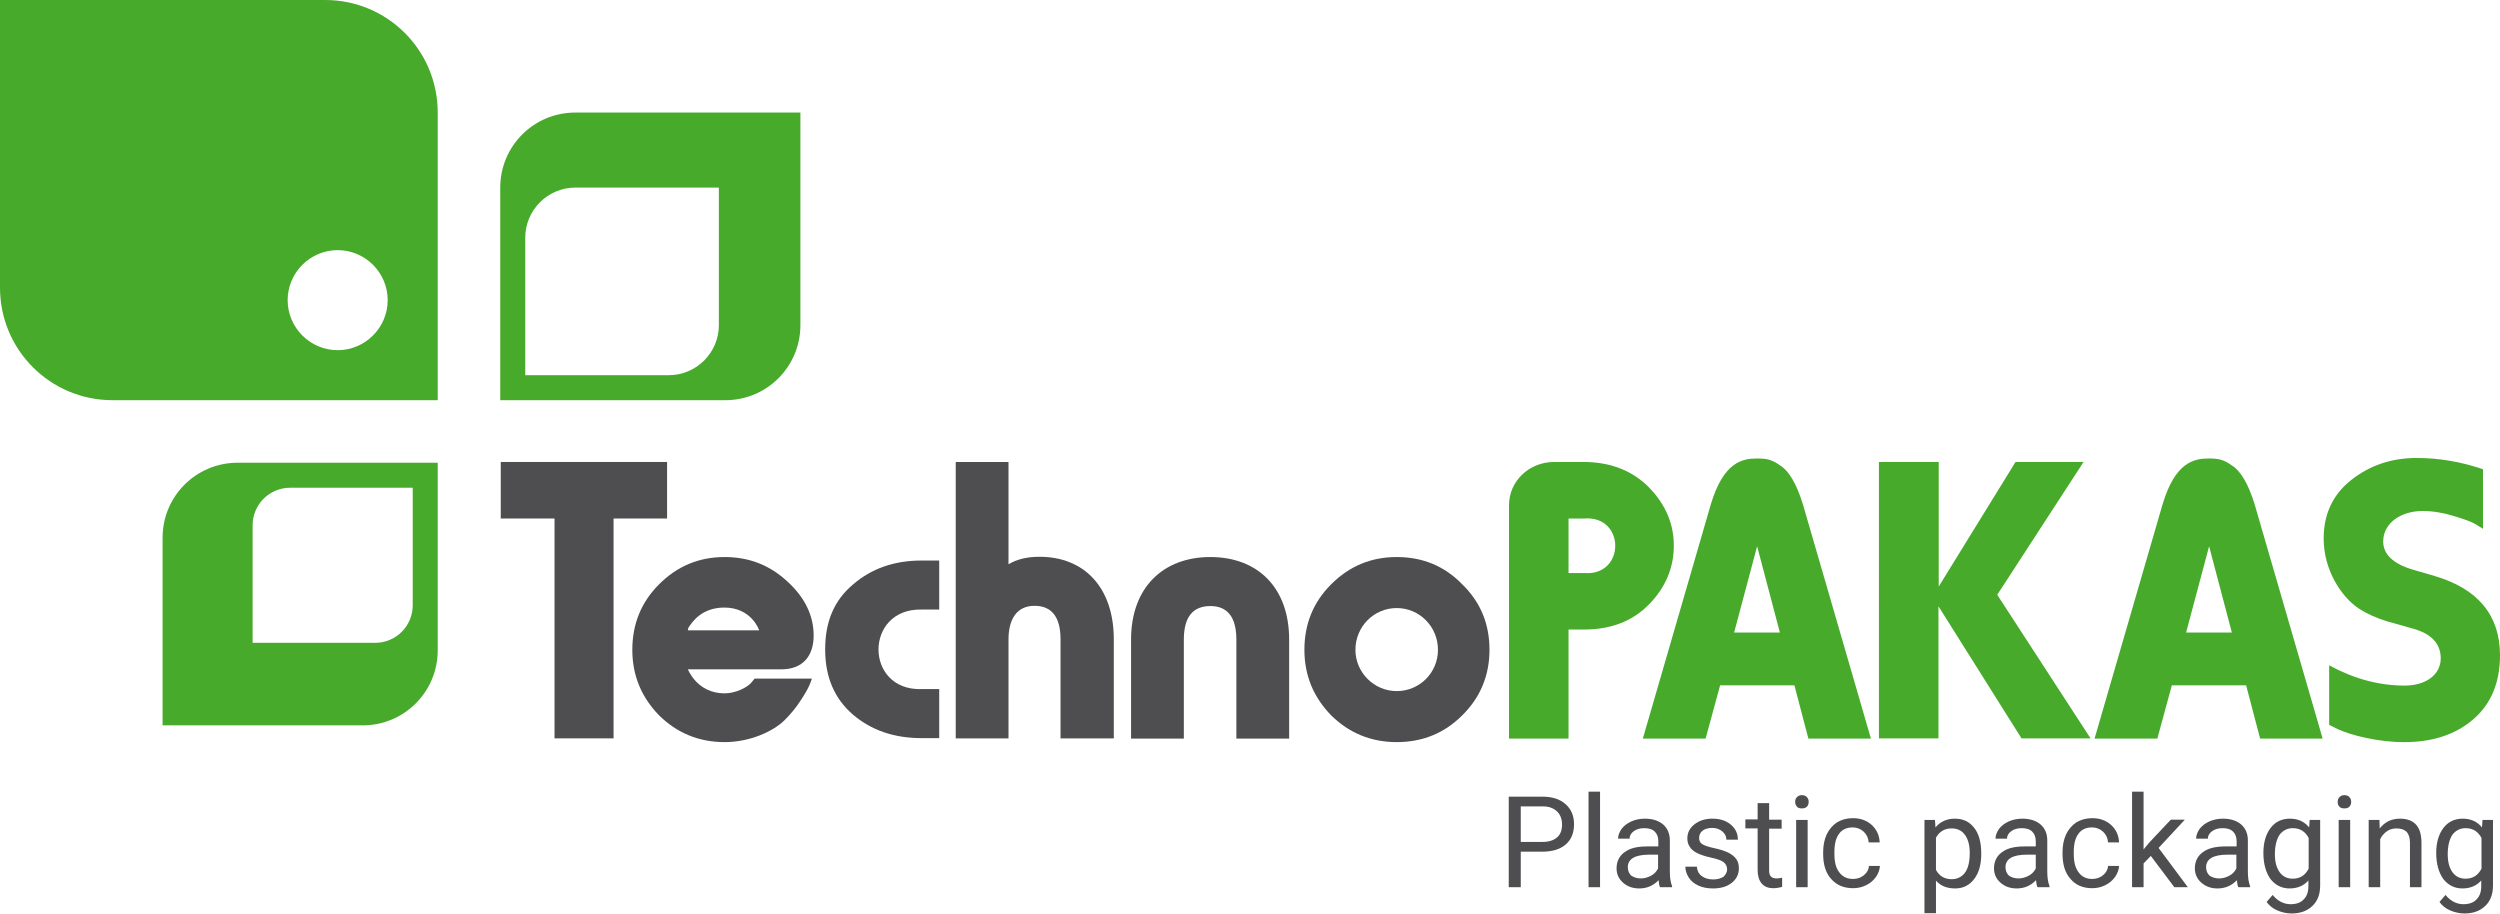 <?xml version="1.0" encoding="UTF-8"?>
<!-- Generator: Adobe Illustrator 27.0.0, SVG Export Plug-In . SVG Version: 6.00 Build 0)  -->
<svg xmlns="http://www.w3.org/2000/svg" xmlns:xlink="http://www.w3.org/1999/xlink" version="1.1" id="Layer_1" x="0px" y="0px" viewBox="0 0 999.5 365.3" style="enable-background:new 0 0 999.5 365.3;" xml:space="preserve">
<style type="text/css">
	.st0{fill:#4E4E50;}
	.st1{fill:#47AA2B;}
</style>
<g>
	<path class="st0" d="M608,340.5v14.2h-4.8v-36.2h13.4c4,0,7.1,1,9.3,3c2.3,2,3.4,4.7,3.4,8c0,3.5-1.1,6.2-3.3,8.1   c-2.2,1.9-5.3,2.9-9.4,2.9H608z M608,336.6h8.6c2.6,0,4.5-0.6,5.9-1.8c1.4-1.2,2-2.9,2-5.2c0-2.2-0.7-3.9-2-5.2   c-1.4-1.3-3.2-2-5.6-2H608V336.6z"></path>
	<path class="st0" d="M639.7,354.7h-4.6v-38.2h4.6V354.7z"></path>
	<path class="st0" d="M663.7,354.7c-0.3-0.5-0.5-1.5-0.6-2.8c-2.1,2.2-4.7,3.3-7.7,3.3c-2.7,0-4.8-0.8-6.5-2.3   c-1.7-1.5-2.6-3.4-2.6-5.7c0-2.8,1.1-5,3.2-6.5c2.1-1.6,5.1-2.3,9-2.3h4.5v-2.1c0-1.6-0.5-2.9-1.4-3.8c-1-1-2.4-1.4-4.3-1.4   c-1.6,0-3,0.4-4.1,1.2c-1.1,0.8-1.7,1.8-1.7,3h-4.6c0-1.3,0.5-2.6,1.4-3.9c1-1.3,2.2-2.2,3.9-3c1.6-0.7,3.4-1.1,5.4-1.1   c3.1,0,5.5,0.8,7.3,2.3c1.8,1.6,2.7,3.7,2.7,6.4v12.4c0,2.5,0.3,4.4,0.9,5.9v0.4H663.7z M656,351.2c1.4,0,2.8-0.4,4.1-1.1   s2.2-1.7,2.8-2.9v-5.5h-3.6c-5.6,0-8.5,1.7-8.5,5c0,1.4,0.5,2.6,1.4,3.4C653.3,350.8,654.5,351.2,656,351.2z"></path>
	<path class="st0" d="M690.5,347.6c0-1.2-0.5-2.2-1.4-2.9c-0.9-0.7-2.6-1.3-4.9-1.8c-2.3-0.5-4.2-1.1-5.6-1.8   c-1.4-0.7-2.4-1.5-3-2.5c-0.7-1-1-2.1-1-3.4c0-2.2,0.9-4.1,2.8-5.6s4.3-2.3,7.2-2.3c3.1,0,5.5,0.8,7.4,2.4c1.9,1.6,2.8,3.6,2.8,6   h-4.6c0-1.3-0.5-2.3-1.6-3.3c-1.1-0.9-2.4-1.4-4-1.4c-1.7,0-3,0.4-3.9,1.1c-0.9,0.7-1.4,1.7-1.4,2.9c0,1.1,0.4,2,1.3,2.5   c0.9,0.6,2.5,1.1,4.8,1.6c2.3,0.5,4.2,1.1,5.6,1.8c1.4,0.7,2.5,1.6,3.2,2.6c0.7,1,1,2.2,1,3.7c0,2.4-1,4.3-2.9,5.8   s-4.4,2.2-7.5,2.2c-2.2,0-4.1-0.4-5.7-1.1c-1.7-0.8-3-1.8-3.9-3.2c-0.9-1.4-1.4-2.9-1.4-4.4h4.6c0.1,1.5,0.7,2.8,1.9,3.7   c1.2,0.9,2.7,1.4,4.6,1.4c1.7,0,3.1-0.4,4.2-1.1C689.9,349.7,690.5,348.7,690.5,347.6z"></path>
	<path class="st0" d="M707.3,321.2v6.5h5v3.6h-5V348c0,1.1,0.2,1.9,0.7,2.4c0.4,0.5,1.2,0.8,2.3,0.8c0.5,0,1.3-0.1,2.2-0.3v3.7   c-1.2,0.3-2.4,0.5-3.5,0.5c-2.1,0-3.6-0.6-4.7-1.9c-1-1.2-1.6-3-1.6-5.3v-16.7h-4.9v-3.6h4.9v-6.5H707.3z"></path>
	<path class="st0" d="M717.7,320.6c0-0.7,0.2-1.4,0.7-1.9c0.5-0.5,1.1-0.8,2-0.8c0.9,0,1.6,0.3,2,0.8c0.5,0.5,0.7,1.1,0.7,1.9   c0,0.7-0.2,1.4-0.7,1.9c-0.5,0.5-1.1,0.7-2,0.7c-0.9,0-1.6-0.2-2-0.7C718,322,717.7,321.4,717.7,320.6z M722.7,354.7h-4.6v-26.9   h4.6V354.7z"></path>
	<path class="st0" d="M740.9,351.4c1.6,0,3.1-0.5,4.3-1.5c1.2-1,1.9-2.2,2-3.7h4.4c-0.1,1.5-0.6,3-1.6,4.4c-1,1.4-2.3,2.5-3.9,3.3   c-1.6,0.8-3.4,1.2-5.2,1.2c-3.7,0-6.6-1.2-8.8-3.7c-2.2-2.4-3.2-5.8-3.2-10v-0.8c0-2.6,0.5-5,1.4-7c1-2,2.3-3.6,4.1-4.8   c1.8-1.1,3.9-1.7,6.4-1.7c3,0,5.5,0.9,7.5,2.7c2,1.8,3.1,4.2,3.2,7h-4.4c-0.1-1.7-0.8-3.2-2-4.3c-1.2-1.1-2.7-1.7-4.4-1.7   c-2.3,0-4.2,0.8-5.4,2.5c-1.3,1.7-1.9,4.1-1.9,7.3v0.9c0,3.1,0.6,5.5,1.9,7.2C736.7,350.6,738.5,351.4,740.9,351.4z"></path>
	<path class="st0" d="M792.1,341.5c0,4.1-0.9,7.4-2.8,9.9c-1.9,2.5-4.4,3.8-7.6,3.8c-3.3,0-5.8-1-7.7-3.1v13h-4.6v-37.3h4.2l0.2,3   c1.9-2.3,4.5-3.5,7.8-3.5c3.2,0,5.8,1.2,7.7,3.7c1.9,2.4,2.8,5.8,2.8,10.2V341.5z M787.5,341c0-3-0.6-5.4-1.9-7.2s-3.1-2.6-5.3-2.6   c-2.8,0-4.9,1.2-6.3,3.7v12.9c1.4,2.5,3.5,3.7,6.3,3.7c2.2,0,4-0.9,5.3-2.6C786.9,347.1,787.5,344.5,787.5,341z"></path>
	<path class="st0" d="M814.6,354.7c-0.3-0.5-0.5-1.5-0.6-2.8c-2.1,2.2-4.7,3.3-7.7,3.3c-2.7,0-4.8-0.8-6.5-2.3   c-1.7-1.5-2.6-3.4-2.6-5.7c0-2.8,1.1-5,3.2-6.5c2.1-1.6,5.1-2.3,9-2.3h4.5v-2.1c0-1.6-0.5-2.9-1.4-3.8c-1-1-2.4-1.4-4.3-1.4   c-1.6,0-3,0.4-4.1,1.2c-1.1,0.8-1.7,1.8-1.7,3h-4.6c0-1.3,0.5-2.6,1.4-3.9c1-1.3,2.2-2.2,3.9-3c1.6-0.7,3.4-1.1,5.4-1.1   c3.1,0,5.5,0.8,7.3,2.3c1.8,1.6,2.7,3.7,2.7,6.4v12.4c0,2.5,0.3,4.4,0.9,5.9v0.4H814.6z M807,351.2c1.4,0,2.8-0.4,4.1-1.1   s2.2-1.7,2.8-2.9v-5.5h-3.6c-5.6,0-8.5,1.7-8.5,5c0,1.4,0.5,2.6,1.4,3.4C804.2,350.8,805.5,351.2,807,351.2z"></path>
	<path class="st0" d="M836.5,351.4c1.6,0,3.1-0.5,4.3-1.5c1.2-1,1.9-2.2,2-3.7h4.4c-0.1,1.5-0.6,3-1.6,4.4c-1,1.4-2.3,2.5-3.9,3.3   c-1.6,0.8-3.4,1.2-5.2,1.2c-3.7,0-6.6-1.2-8.7-3.7c-2.2-2.4-3.2-5.8-3.2-10v-0.8c0-2.6,0.5-5,1.4-7c1-2,2.3-3.6,4.1-4.8   c1.8-1.1,3.9-1.7,6.4-1.7c3,0,5.5,0.9,7.5,2.7c2,1.8,3.1,4.2,3.2,7h-4.4c-0.1-1.7-0.8-3.2-2-4.3c-1.2-1.1-2.7-1.7-4.4-1.7   c-2.3,0-4.2,0.8-5.4,2.5c-1.3,1.7-1.9,4.1-1.9,7.3v0.9c0,3.1,0.6,5.5,1.9,7.2C832.3,350.6,834.2,351.4,836.5,351.4z"></path>
	<path class="st0" d="M859.9,342.2l-2.9,3v9.5h-4.6v-38.2h4.6v23.1l2.5-3l8.4-8.9h5.6L863,339l11.7,15.7h-5.4L859.9,342.2z"></path>
	<path class="st0" d="M894.9,354.7c-0.3-0.5-0.5-1.5-0.6-2.8c-2.1,2.2-4.7,3.3-7.7,3.3c-2.7,0-4.8-0.8-6.5-2.3   c-1.7-1.5-2.6-3.4-2.6-5.7c0-2.8,1.1-5,3.2-6.5c2.1-1.6,5.1-2.3,9-2.3h4.5v-2.1c0-1.6-0.5-2.9-1.4-3.8c-1-1-2.4-1.4-4.3-1.4   c-1.6,0-3,0.4-4.1,1.2c-1.1,0.8-1.7,1.8-1.7,3H878c0-1.3,0.5-2.6,1.4-3.9c1-1.3,2.2-2.2,3.9-3c1.6-0.7,3.4-1.1,5.4-1.1   c3.1,0,5.5,0.8,7.3,2.3c1.8,1.6,2.7,3.7,2.7,6.4v12.4c0,2.5,0.3,4.4,0.9,5.9v0.4H894.9z M887.2,351.2c1.4,0,2.8-0.4,4.1-1.1   s2.2-1.7,2.8-2.9v-5.5h-3.6c-5.6,0-8.5,1.7-8.5,5c0,1.4,0.5,2.6,1.4,3.4C884.5,350.8,885.7,351.2,887.2,351.2z"></path>
	<path class="st0" d="M904.9,341c0-4.2,1-7.5,2.9-10c1.9-2.5,4.5-3.7,7.7-3.7c3.3,0,5.8,1.2,7.7,3.5l0.2-3h4.2V354   c0,3.5-1,6.2-3.1,8.2c-2.1,2-4.8,3-8.3,3c-1.9,0-3.8-0.4-5.7-1.2c-1.9-0.8-3.3-2-4.3-3.4l2.4-2.8c2,2.4,4.4,3.7,7.2,3.7   c2.2,0,4-0.6,5.2-1.9c1.3-1.3,1.9-3,1.9-5.3V352c-1.8,2.1-4.4,3.2-7.5,3.2c-3.2,0-5.7-1.3-7.7-3.8   C905.9,348.8,904.9,345.4,904.9,341z M909.5,341.5c0,3,0.6,5.4,1.9,7.2c1.2,1.7,3,2.6,5.2,2.6c2.9,0,5-1.3,6.4-4V335   c-1.4-2.6-3.5-3.9-6.3-3.9c-2.2,0-4,0.9-5.3,2.6C910.2,335.5,909.5,338.1,909.5,341.5z"></path>
	<path class="st0" d="M934.6,320.6c0-0.7,0.2-1.4,0.7-1.9c0.5-0.5,1.1-0.8,2-0.8s1.6,0.3,2,0.8c0.5,0.5,0.7,1.1,0.7,1.9   c0,0.7-0.2,1.4-0.7,1.9c-0.5,0.5-1.1,0.7-2,0.7s-1.6-0.2-2-0.7C934.8,322,934.6,321.4,934.6,320.6z M939.6,354.7H935v-26.9h4.6   V354.7z"></path>
	<path class="st0" d="M951.3,327.8l0.1,3.4c2.1-2.6,4.7-3.9,8.1-3.9c5.7,0,8.6,3.2,8.6,9.6v17.8h-4.6v-17.8c0-1.9-0.5-3.4-1.3-4.3   c-0.9-0.9-2.2-1.4-4.1-1.4c-1.5,0-2.8,0.4-3.9,1.2c-1.1,0.8-2,1.8-2.6,3.1v19.2H947v-26.9H951.3z"></path>
	<path class="st0" d="M974,341c0-4.2,1-7.5,2.9-10c1.9-2.5,4.5-3.7,7.7-3.7c3.3,0,5.8,1.2,7.7,3.5l0.2-3h4.2V354   c0,3.5-1,6.2-3.1,8.2c-2.1,2-4.8,3-8.3,3c-1.9,0-3.8-0.4-5.7-1.2c-1.9-0.8-3.3-2-4.3-3.4l2.4-2.8c2,2.4,4.4,3.7,7.2,3.7   c2.2,0,4-0.6,5.2-1.9c1.3-1.3,1.9-3,1.9-5.3V352c-1.8,2.1-4.4,3.2-7.5,3.2c-3.2,0-5.7-1.3-7.7-3.8C975,348.8,974,345.4,974,341z    M978.6,341.5c0,3,0.6,5.4,1.9,7.2c1.2,1.7,3,2.6,5.2,2.6c2.9,0,5-1.3,6.4-4V335c-1.4-2.6-3.5-3.9-6.3-3.9c-2.2,0-4,0.9-5.3,2.6   C979.3,335.5,978.6,338.1,978.6,341.5z"></path>
</g>
<g>
	<g>
		<path class="st0" d="M200.2,207.3v-22.6h66.5v22.6h-21.4v87.9h-23.6v-87.9H200.2z"></path>
		<path class="st0" d="M301.7,271.3h22.9c-0.5,1.3-0.7,3-4.6,8.9c-1.8,2.8-4,5.4-6.4,7.8c-4.6,4.5-13.9,8.7-23.9,8.7    c-10.2,0-19-3.6-26.2-10.7c-7.1-7.3-10.7-16-10.7-26.2c0-10.4,3.6-19.1,10.7-26.2c7.3-7.3,16-10.9,26.2-10.9    c9.6,0,17.8,3.1,24.9,9.6c7.1,6.4,10.7,13.7,10.7,21.8s-4.3,13.5-12.9,13.5H275c0-0.2,3.5,9.6,14.7,9.6c4.6,0,9.2-2.5,10.7-4.3    L301.7,271.3z M275,252h28.5c0-0.2-3.1-9.1-13.9-9.1c-9.1,0-12.9,5.8-14.4,8.1L275,252z"></path>
		<path class="st0" d="M341,233.7c7.4-6.4,16.5-9.6,27.4-9.6h7.1v19.6h-7.1c-22.9-0.5-22.9,32.5,0,31.8h7.1v19.6h-7.1    c-10.9,0-20-3.1-27.4-9.4c-7.4-6.4-11.1-15-11.1-26.1S333.5,240,341,233.7z"></path>
		<path class="st0" d="M382.1,295.3V184.7h21.1v40.9c3.3-2,7.4-3,12.4-3c18,0,29.7,12.4,29.7,33v39.6H424v-39.6    c0-8.9-3.5-13.4-10.4-13.4c-7.1,0-10.4,5.4-10.4,13.4v39.6H382.1z"></path>
		<path class="st0" d="M473.3,255.7v39.6h-21.1v-39.6c0-21,13-33,31.7-33s31.5,12,31.5,33v39.6h-21.1v-39.6    c0-8.9-3.5-13.4-10.4-13.4C476.8,242.3,473.3,246.8,473.3,255.7z"></path>
		<path class="st0" d="M532.2,233.6c7.3-7.3,16-10.9,26.2-10.9c10.4,0,19.1,3.6,26.2,10.9c7.3,7.1,10.9,15.8,10.9,26.2    c0,10.2-3.6,19-10.9,26.2c-7.1,7.1-15.8,10.7-26.2,10.7c-10.2,0-19-3.6-26.2-10.7c-7.1-7.3-10.7-16-10.7-26.2    C521.5,249.4,525.1,240.7,532.2,233.6z M558.4,276.3c9.2,0,16.5-7.4,16.5-16.5c0-9.2-7.3-16.7-16.5-16.7    c-9.1,0-16.5,7.4-16.5,16.7C541.9,268.9,549.4,276.3,558.4,276.3z"></path>
	</g>
</g>
<g>
	<path class="st1" d="M627.1,251.7v43.6h-23.8V202c0-9.7,8.1-17.3,18-17.3h11.9c10.7,0,19.5,3.5,26.1,10.2   c6.6,6.8,9.9,14.5,9.9,23.3c0,8.7-3.3,16.7-9.9,23.4c-6.6,6.8-15.3,10.1-26.1,10.1H627.1z M627.1,207.3v21.8h6.3   c16.5,1.3,16.5-23.1,0-21.8H627.1z"></path>
	<path class="st1" d="M723,295.3l-5.6-21.3h-29.7l-5.8,21.3h-25.1l27.2-93.7c5.1-17,12.7-18.3,18.5-18.3c3.5,0,5.8,0.3,9.2,2.8   c3.5,2.1,6.6,7.4,9.1,15.5l27.2,93.7H723z M702.5,218.4l-9.2,34.5h18.3L702.5,218.4z"></path>
	<path class="st1" d="M775.1,184.7v49.8l30.7-49.8H833l-34.5,53.1l37.3,57.4h-27.6l-33.2-52.8v52.8h-23.8V184.7H775.1z"></path>
	<path class="st1" d="M903.6,295.3L898,274h-29.7l-5.8,21.3h-25.1l27.2-93.7c5.1-17,12.7-18.3,18.5-18.3c3.5,0,5.8,0.3,9.2,2.8   c3.5,2.1,6.6,7.4,9.1,15.5l27.2,93.7H903.6z M883.2,218.4l-9.2,34.5h18.3L883.2,218.4z"></path>
	<path class="st1" d="M934.8,291.6l-3.6-1.8v-23.8c9.9,5.4,20,8.1,30.2,8.1c8.4,0,14.4-4.3,14.4-10.9c0-5.9-3.8-9.9-11.2-11.9   l-10.6-3c-3.8-1.2-7.6-2.8-11.1-5.1c-6.8-4.6-13.9-15.2-13.9-27.9c0-9.7,3.6-17.5,10.9-23.3c7.4-5.9,16.2-8.9,26.2-8.9   c9.1,0,17.8,1.5,26.6,4.5v23.8l-3.3-2c-1.3-0.8-4.1-1.8-8.4-3.1c-4.1-1.3-8.4-2-12.5-2c-8.6,0-15.7,4.8-15.7,12.2   c0,5.1,4,8.9,11.7,11.2l8.9,2.6c17.3,5.1,26.1,15.7,26.1,31.7c0,10.9-3.6,19.5-10.7,25.6c-7.1,6.1-16.3,9.1-27.4,9.1   C950.8,296.8,939.6,293.8,934.8,291.6z"></path>
</g>
<g id="Icon_00000142897087051690857830000005499629615068823192_">
	<path class="st1" d="M130,0H0v115c0,24.9,20.1,45,45,45h130V45C175,20.1,154.9,0,130,0z M135,140c-11,0-20-9-20-20c0-11,9-20,20-20   s20,9,20,20C155,131,146,140,135,140z"></path>
	<path class="st1" d="M230,45c-16.6,0-30,13.4-30,30v85h90c16.6,0,30-13.4,30-30V45H230z M287.4,130c0,11-9,20-20,20H210V95   c0-11,9-20,20-20h57.4V130z"></path>
	<path class="st1" d="M95,185c-16.6,0-30,13.4-30,30v75h80c16.6,0,30-13.4,30-30v-75H95z M165,242c0,8.3-6.7,15-15,15h-49v-47   c0-8.3,6.7-15,15-15h49V242z"></path>
</g>
</svg>
